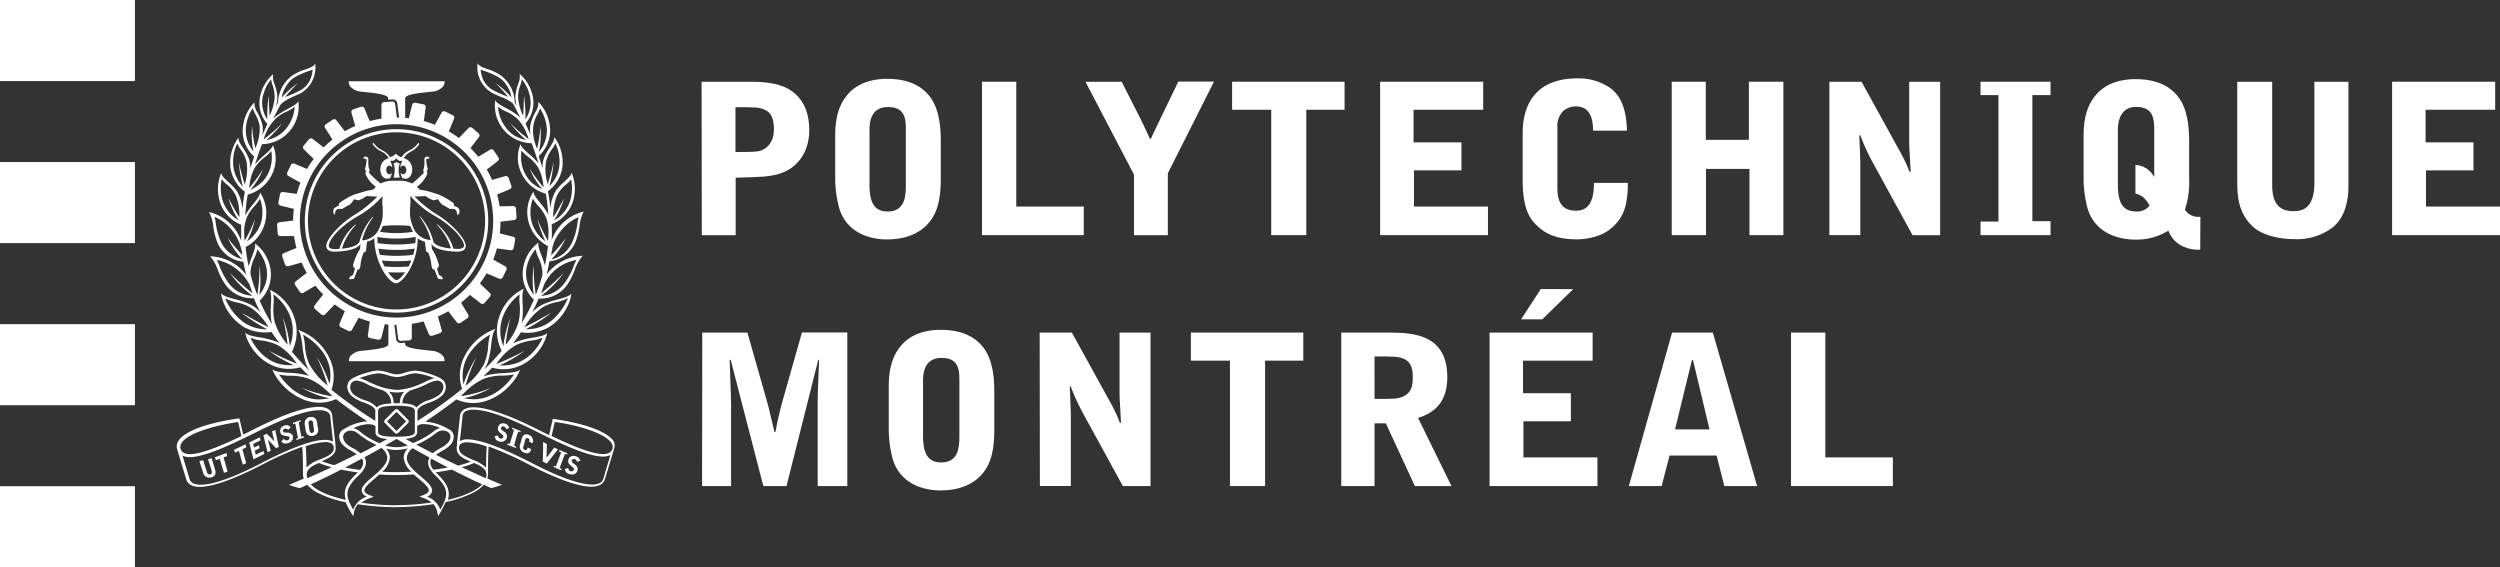 <svg id="Layer_1" data-name="Layer 1" xmlns="http://www.w3.org/2000/svg" viewBox="0 0 590.69 134.02"><rect x="0" y="0" width="590.69" height="134.02" fill="#333333" stroke="none"/><defs><style>.cls-1{fill:#fff;}</style></defs><title>polytechnique_promo_Blanc</title><rect class="cls-1" y="114.88" width="31.88" height="19.15"/><rect class="cls-1" y="76.59" width="31.88" height="19.15"/><rect class="cls-1" width="31.88" height="19.15"/><rect class="cls-1" y="38.29" width="31.88" height="19.15"/><path class="cls-1" d="M274,274.46c3.8,0,5.24,0,6.17-.39.65-.25,2.92-1.34,2.92-5,0-3.51-1.33-4.25-2.42-4.69-1.28-.5-1.88-.5-6.67-.5Zm-8-16.59H278c5.34,0,8.21,1.13,10.13,2.86,2.27,2,3.31,4.94,3.31,8.55,0,5.62-3.12,8.3-4.74,9.28-2.62,1.58-5.49,1.73-8.3,1.83l-4.35.15v13.58h-8Z" transform="translate(-100.23 -238.55)"/><path class="cls-1" d="M305.67,282c0,3.8.74,6.52,4.29,6.52,4.3,0,4.3-4,4.3-6.52V269.43c0-2.52,0-5.59-4.2-5.59-4.39,0-4.39,4.15-4.39,5.59Zm-8.1-11.36c0-3.71.64-7.26,3.16-10,2.27-2.52,5.68-3.46,9.09-3.46,3.7,0,7.11.89,9.53,3.51,2,2.17,3.16,5.39,3.16,11.22v8.78c0,5.09-.83,8.35-3.11,10.82-3,3.26-7.36,3.61-9.68,3.61-3.56,0-9.38-1.29-11.21-7.41a27.34,27.34,0,0,1-.94-7.31Z" transform="translate(-100.23 -238.55)"/><polygon class="cls-1" points="232.02 19.31 240.12 19.31 240.12 48.8 256.07 48.8 256.07 55.56 232.02 55.56 232.02 19.31"/><path class="cls-1" d="M368.16,294.12V279.79L356.7,257.87h8.55l4.58,9c.36.69,1.79,3.8,2.08,4.44h.25c.69-1.53.84-1.78,2.07-4.35l4.4-9.13h8.44L376.16,279.5v14.62Z" transform="translate(-100.23 -238.55)"/><polygon class="cls-1" points="317.69 19.31 317.69 25.93 308.65 25.93 308.65 55.56 300.36 55.56 300.36 25.93 291.12 25.93 291.12 19.31 317.69 19.31"/><polygon class="cls-1" points="326.09 19.31 350.44 19.31 350.44 25.93 333.99 25.93 333.99 33.64 345.3 33.64 345.3 40.25 334.09 40.25 334.09 48.8 351.57 48.8 351.57 55.56 326.09 55.56 326.09 19.31"/><path class="cls-1" d="M460,270.07c0-8.3,4.44-13,12.89-13a13.16,13.16,0,0,1,8,2.41c3.26,2.57,3.65,7,3.75,9.94h-8c-.06-1.78-.16-5.74-4.11-5.74a4.69,4.69,0,0,0-3,1.14,5.19,5.19,0,0,0-1.33,3.95v13.78c0,2,0,5.78,4.4,5.78,3.26,0,4.24-2.66,4.24-6.57h8a22.61,22.61,0,0,1-.34,4.44,10.07,10.07,0,0,1-3.81,6.48c-2.56,2.07-6.32,2.42-7.9,2.42-4.2,0-7.11-1-9.38-3.22-1.48-1.43-3.41-3.5-3.41-10.91Z" transform="translate(-100.23 -238.55)"/><polygon class="cls-1" points="394.99 19.31 403.04 19.31 403.04 33.04 413.22 33.04 413.22 19.31 421.37 19.31 421.37 55.56 413.36 55.56 413.36 39.91 403.09 39.91 403.09 55.56 394.99 55.56 394.99 19.31"/><path class="cls-1" d="M532.47,257.87h7.6l9.33,16.94c.4.74.89,1.72,1.24,2.47.14.3.64,1.63.79,1.87h.25l-.2-3.65c-.15-2.47-.15-2.77-.15-4.15V257.87h7.31v36.25h-6.52l-9.63-17.59a51.11,51.11,0,0,1-2.71-6h-.25c.05,1,.25,5.63.25,6.57v17h-7.31Z" transform="translate(-100.23 -238.55)"/><polygon class="cls-1" points="467.95 55.56 467.95 52.35 472.19 52.35 472.19 22.47 467.95 22.47 467.95 19.31 484.49 19.31 484.49 22.47 480.2 22.47 480.2 52.26 484.49 52.26 484.49 55.56 467.95 55.56"/><path class="cls-1" d="M604.78,277.53a5.14,5.14,0,0,1,3.8,1.92,7.22,7.22,0,0,1,.64.94v-11c0-2.66-.15-5.58-4.3-5.58s-4.29,4.3-4.29,5.58V282c0,3.9.79,6.52,4.34,6.52a3.6,3.6,0,0,0,3.16-1.43c-1.13-1.83-1.72-2.33-3.35-2.82Zm15.31,20a8,8,0,0,1-4-.74,6.44,6.44,0,0,1-3.52-3.75,14.2,14.2,0,0,1-7.89,2.12c-3.56,0-9.39-1.29-11.22-7.41a27.68,27.68,0,0,1-.93-7.31v-9.73c0-3.71.64-7.26,3.16-10,2.27-2.52,5.67-3.46,9.09-3.46,3.7,0,7.11.89,9.53,3.51,2,2.17,3.16,5.38,3.16,11.21v8.8a20.33,20.33,0,0,1-1,7.31,3.68,3.68,0,0,0,3.66,1.67Z" transform="translate(-100.23 -238.55)"/><path class="cls-1" d="M628.84,257.87h8.25v23.9c0,2.17,0,6.67,4.88,6.67,1.54,0,5.09,0,5.09-6.62V257.87h8.05v24c0,2.17,0,7.41-3.75,10.42a13.84,13.84,0,0,1-8.94,2.76c-3.8,0-7.7-.93-9.94-3-3.5-3.31-3.64-7.45-3.64-10.71Z" transform="translate(-100.23 -238.55)"/><polygon class="cls-1" points="565.2 19.31 589.55 19.31 589.55 25.93 573.11 25.93 573.11 33.64 584.42 33.64 584.42 40.25 573.2 40.25 573.2 48.8 590.69 48.8 590.69 55.56 565.2 55.56 565.2 19.31"/><path class="cls-1" d="M266.16,317.14h10.67l4.29,15.11c.45,1.63.65,2.18,1,3.81.2.74.94,3.9,1.09,4.54h.25a85.63,85.63,0,0,1,2-8.49l4.25-15h10.72V353.4h-7V333.88c0-2.56.2-6.86.34-10.32h-.2l-7.51,29.84h-5.47l-7.72-29.84h-.24c.05,1.68.34,9,.34,10.57V353.4h-6.86Z" transform="translate(-100.23 -238.55)"/><path class="cls-1" d="M318.32,341.29c0,3.81.74,6.52,4.3,6.52,4.29,0,4.29-4,4.29-6.52V328.7c0-2.52,0-5.58-4.19-5.58-4.4,0-4.4,4.14-4.4,5.58Zm-8.1-11.35c0-3.71.64-7.27,3.16-10,2.28-2.53,5.68-3.46,9.09-3.46,3.71,0,7.12.89,9.53,3.51,2,2.17,3.16,5.38,3.16,11.21V340c0,5.09-.84,8.35-3.11,10.81-3,3.27-7.36,3.61-9.68,3.61-3.56,0-9.38-1.29-11.21-7.41a27.29,27.29,0,0,1-.94-7.31Z" transform="translate(-100.23 -238.55)"/><path class="cls-1" d="M345.88,317.14h7.61l9.34,16.94c.39.74.88,1.73,1.23,2.47.15.3.64,1.63.79,1.88h.24l-.19-3.66c-.15-2.47-.15-2.77-.15-4.15V317.14h7.32V353.4h-6.53l-9.63-17.59a52.78,52.78,0,0,1-2.72-6H353c0,1,.24,5.64.24,6.57v17h-7.31Z" transform="translate(-100.23 -238.55)"/><polygon class="cls-1" points="307.94 78.58 307.94 85.21 298.91 85.21 298.91 114.84 290.61 114.84 290.61 85.21 281.37 85.21 281.37 78.58 307.94 78.58"/><path class="cls-1" d="M425,332.8c4.49,0,5.19,0,6.33-.4,2.52-.88,2.71-2.86,2.71-4.84,0-2.52-.79-3.75-2.37-4.34-1.23-.45-2.22-.45-6.67-.45Zm0,20.6h-7.86V317.14h11.71c5.88,0,13.34.79,13.34,10.52,0,4.6-1.83,8.1-6.91,9.63l7.9,16.11h-8.65l-6.86-14.82H425Z" transform="translate(-100.23 -238.55)"/><path class="cls-1" d="M471.94,306.87,464.63,314h-5l4.65-7.16Zm-19.76,10.27h24.35v6.62H460.08v7.7h11.31v6.62H460.18v8.54h17.49v6.78H452.18Z" transform="translate(-100.23 -238.55)"/><path class="cls-1" d="M500.24,323.61H500l-4,16.4h8.15Zm4.69-6.47L515.4,353.4h-7.75l-1.83-7.22H494.71l-1.88,7.22h-7.75l10.22-36.26Z" transform="translate(-100.23 -238.55)"/><polygon class="cls-1" points="423.18 78.58 431.28 78.58 431.28 108.07 447.24 108.07 447.24 114.84 423.18 114.84 423.18 78.58"/><path class="cls-1" d="M193.93,276.77h0a1,1,0,0,1-.75.37,3.88,3.88,0,0,1,.31,1.47,5.49,5.49,0,0,1-.3,1.91c.37,0,.75,0,.75,0l.77,0a5.48,5.48,0,0,1-.29-1.91,3.7,3.7,0,0,1,.31-1.47A1,1,0,0,1,193.93,276.77Z" transform="translate(-100.23 -238.55)"/><path class="cls-1" d="M190.38,274.35a4.57,4.57,0,0,1,1.71,1.54c-.2.08-.41.17-.63.28-2.05,1-1.64,4.55.18,4.6l.76-.1a4.71,4.71,0,0,0,.44-1.36.7.7,0,0,1-.6.42c-.42,0-.76-.47-.76-1.05s.34-1,.76-1a.76.76,0,0,1,.66.55,3.35,3.35,0,0,0-.37-1.44.2.2,0,0,1,0-.21.19.19,0,0,1,.2-.05.94.94,0,0,0,1-.46.14.14,0,0,1,.26,0s.41.67,1,.46a.19.19,0,0,1,.2.05.2.2,0,0,1,0,.21,3.21,3.21,0,0,0-.38,1.44.77.77,0,0,1,.67-.55c.41,0,.75.47.75,1.05s-.34,1-.75,1a.73.73,0,0,1-.61-.42,4.36,4.36,0,0,0,.45,1.36l.76.1c1.81,0,2.23-3.59.17-4.6-.22-.11-.43-.2-.63-.28a4.39,4.39,0,0,1,1.71-1.53,4.89,4.89,0,0,0,1.93-1.73.18.18,0,0,0-.06-.24.17.17,0,0,0-.25.06,4.67,4.67,0,0,1-1.85,1.56,4.62,4.62,0,0,0-2,1.7,3,3,0,0,1-1.32-.84,0,0,0,0,0-.05,0,2.94,2.94,0,0,1-1.33.83,4.7,4.7,0,0,0-1.95-1.7,4.54,4.54,0,0,1-1.84-1.55.18.18,0,0,0-.25-.07.17.17,0,0,0-.06.25A4.83,4.83,0,0,0,190.38,274.35Z" transform="translate(-100.23 -238.55)"/><path class="cls-1" d="M208.72,289a1.46,1.46,0,0,0-.12-1.22,2.56,2.56,0,0,0-1.12-.59.75.75,0,0,0-.2-.74,18.55,18.55,0,0,0-3.35-1.91c-.7-.25-2.79-.91-3.45-1l-1.09-.2c-.23-.24-.45-.45-.67-.64a7.35,7.35,0,0,0,2.48-3.08c0-.52-.24-.65-.24-.65s.44-.19.31-.53a10.5,10.5,0,0,1-.34-2.22,1.35,1.35,0,0,1,.84-.23.65.65,0,0,0-.63-.45,1,1,0,0,0-.52.26c-.15.13-.11.5-.11.74a7.3,7.3,0,0,1-.1,1.62c-.21.62-.21.91,0,1.15a23.94,23.94,0,0,1-2.81,2.6,6.2,6.2,0,0,0-2.93-.65v0h-1.57v0a6.35,6.35,0,0,0-2.94.64,24.63,24.63,0,0,1-2.8-2.59c.23-.24.23-.53,0-1.15a7.36,7.36,0,0,1-.1-1.63c0-.23.05-.6-.11-.73a.92.92,0,0,0-.52-.26.65.65,0,0,0-.63.45,1.35,1.35,0,0,1,.84.23,10.5,10.5,0,0,1-.34,2.22c-.13.34.31.53.31.53s-.26.13-.23.65a7.21,7.21,0,0,0,2.47,3.08c-.21.19-.43.4-.66.64l-1.09.2c-.66.14-2.76.8-3.45,1a18.85,18.85,0,0,0-3.35,1.92.72.72,0,0,0-.21.73,2.64,2.64,0,0,0-1.12.6,1.46,1.46,0,0,0-.11,1.22.39.39,0,0,0,.36.21s-.18-1.16.77-1.29a4.28,4.28,0,0,1,.86,0s1.37-.83,1.75-1,1.12-1.32,1.12-1.32a3.2,3.2,0,0,0,1.09.25,6.85,6.85,0,0,0,2-1.14l-.16.16,1.68.09h.87a26.7,26.7,0,0,1-5.17,4.19,22.16,22.16,0,0,0-5,4.14c-1.59,1.82-2.17,3.1-1.79,3.91.27.57,1,.84,2.09.8,3.25-.12,5.23-.75,5.92-1.87a5.29,5.29,0,0,0-.12,1.18,13.24,13.24,0,0,0-1.59,3.56.85.85,0,0,0,.39,1.12c-.32.67-.25,1.38-.68,1.62-1.05.57-.58.94-.58.94l1-.16.83-2.14a.51.51,0,0,0,.33-.07c.59-.41.14-1.89,1.19-4.07.42.11.47-.15.58-1.15,0-.38.1-.85.17-1.31a5.08,5.08,0,0,0,1.7-.82,15.86,15.86,0,0,0,2,7.59c1,1.8,2.32,3.05,3.13,3.05s2.09-1.25,3.13-3.05a15.77,15.77,0,0,0,2-7.57,5.15,5.15,0,0,0,1.68.8c.08.46.14.93.18,1.31.1,1,.15,1.26.57,1.16,1,2.17.61,3.65,1.2,4.06a.47.47,0,0,0,.32.07l.84,2.14,1,.16s.47-.37-.57-.94c-.44-.24-.37-.94-.68-1.62a.85.85,0,0,0,.38-1.12,13,13,0,0,0-1.58-3.55,5.93,5.93,0,0,0-.13-1.19c.69,1.12,2.67,1.75,5.92,1.87,1.12,0,1.82-.23,2.09-.8.39-.81-.2-2.09-1.79-3.91a22.62,22.62,0,0,0-5-4.14,26.73,26.73,0,0,1-5.18-4.19c.29,0,.63,0,.87,0l1.69-.09-.16-.16a6.82,6.82,0,0,0,2,1.14,3.29,3.29,0,0,0,1.1-.25s.73,1.15,1.11,1.32,1.75,1,1.75,1a4.38,4.38,0,0,1,.87,0c.94.13.77,1.29.77,1.29A.4.4,0,0,0,208.72,289Zm-14.83,2.81c1.05,0,2,0,2.93.1l.35.05.14.35c.15.34.31.67.49,1a24,24,0,0,1-7.79,0,9.33,9.33,0,0,0,.5-1c.05-.12.09-.23.14-.34l.35-.06C191.89,291.82,192.86,291.79,193.89,291.79Zm-4.42,4.2c-.05-.47-.07-1-.08-1.47a27.28,27.28,0,0,0,9.06,0,13.68,13.68,0,0,1-.08,1.46A31.22,31.22,0,0,1,189.47,296Zm8.72,1.3a13.89,13.89,0,0,1-.33,1.44,31,31,0,0,1-7.88,0,14.09,14.09,0,0,1-.33-1.45A30.16,30.16,0,0,0,198.19,297.29Zm-17.18,0a13.8,13.8,0,0,1,3.29-5.58.08.08,0,0,0,0-.1.08.08,0,0,0-.11,0,11.81,11.81,0,0,0-3.77,5.73l-.83.05c-.62,0-1.4-.05-1.62-.51a.82.82,0,0,1-.06-.32c0-.48.33-1.38,1.77-3a21.7,21.7,0,0,1,5-3.9,22,22,0,0,0,5.94-4.81c0,.4-.06.86-.06,1.1,0,.47,0,.93.06,1.38s.05.92.05,1.39a8,8,0,0,1-.68,3.38,4.63,4.63,0,0,1-4.21,3.22,15.5,15.5,0,0,1,2.61-5.46.08.08,0,0,0,0-.1.07.07,0,0,0-.1,0,13.89,13.89,0,0,0-3.08,5.74l0,0C184.91,296.47,183.46,297.08,181,297.31Zm12.91,7.43c-.22,0-1-.46-2-1.86,1.23.06,2.81.06,4,0C195,304.28,194.15,304.74,193.92,304.74Zm2.85-3.22a37.27,37.27,0,0,1-5.69,0,15,15,0,0,1-.65-1.43,34.65,34.65,0,0,0,7,0A14,14,0,0,1,196.77,301.52Zm6.33-11.87a21.54,21.54,0,0,1,5,3.89c1.45,1.66,1.77,2.56,1.77,3a.63.63,0,0,1-.06.31c-.22.46-1,.53-1.61.51l-.84-.05a11.85,11.85,0,0,0-3.77-5.73.07.07,0,1,0-.1.1,13.63,13.63,0,0,1,3.29,5.59c-2.45-.24-3.9-.85-4.21-1.79a.16.16,0,0,0,0-.06,13.79,13.79,0,0,0-3.08-5.73.07.07,0,1,0-.1.1,15.49,15.49,0,0,1,2.6,5.46,4.64,4.64,0,0,1-4.21-3.22,8,8,0,0,1-.68-3.38c0-.47,0-.94.06-1.39s.05-.91.05-1.38c0-.24,0-.7-.06-1.1A22.14,22.14,0,0,0,203.1,289.65Z" transform="translate(-100.23 -238.55)"/><path class="cls-1" d="M193.92,269.07a21.67,21.67,0,1,0,21.67,21.67A21.69,21.69,0,0,0,193.92,269.07Zm0,42.6a20.93,20.93,0,1,1,20.93-20.93A21,21,0,0,1,193.92,311.67Z" transform="translate(-100.23 -238.55)"/><path class="cls-1" d="M193.54,340.86a.54.54,0,0,0,.38.15.51.51,0,0,0,.37-.15l2.37-2.37a.53.53,0,0,0,0-.75l-2.37-2.37a.56.56,0,0,0-.37-.15.56.56,0,0,0-.38.15l-2.37,2.37a.53.53,0,0,0,0,.75Zm.38-5,2.26,2.26-2.26,2.26-2.26-2.26Z" transform="translate(-100.23 -238.55)"/><path class="cls-1" d="M178.77,271.53a26,26,0,0,0-2.07,1.85c-1.61-1.26-2.59-2-2.6-2a.54.54,0,0,0-.38-.15.69.69,0,0,0-.49.23L172,272.94a.61.61,0,0,0,0,.87s.88.87,2.35,2.29a23.72,23.72,0,0,0-1.57,2.37l-3-1.26a.54.54,0,0,0-.25-.06.65.65,0,0,0-.57.37l-.86,1.77a.62.62,0,0,0,.26.83s1.07.61,2.86,1.59a23.51,23.51,0,0,0-.88,2.65l-3.24-.44H167a.63.63,0,0,0-.61.53l-.37,1.93a.63.63,0,0,0,.47.74l3.17.79a24.91,24.91,0,0,0-.17,2.75l-3.24.4a.61.61,0,0,0-.55.68l.14,2a.61.61,0,0,0,.6.59h0l3.26,0a24.14,24.14,0,0,0,.58,2.81l-3,1.23a.63.63,0,0,0-.36.8l.65,1.86a.62.62,0,0,0,.59.43.57.57,0,0,0,.18,0l3.14-.89a24.61,24.61,0,0,0,1.24,2.46c-1.63,1.22-2.59,2-2.6,2a.59.59,0,0,0-.25.38.67.67,0,0,0,.11.49l1.1,1.63a.64.64,0,0,0,.53.29.6.6,0,0,0,.32-.1l2.81-1.68a24.26,24.26,0,0,0,1.84,2.07c-1.26,1.61-2,2.58-2,2.59a.61.61,0,0,0,.09.87l1.48,1.29a.65.65,0,0,0,.43.17.61.61,0,0,0,.45-.2l2.28-2.35a24.18,24.18,0,0,0,2.39,1.59c-.79,1.87-1.25,3-1.25,3a.59.59,0,0,0,0,.45.68.68,0,0,0,.34.37l1.77.86a.67.67,0,0,0,.28.06.61.61,0,0,0,.55-.33s.6-1.07,1.58-2.85a27,27,0,0,0,2.63.88c-.28,2-.43,3.21-.44,3.22a.63.63,0,0,0,.1.44.61.61,0,0,0,.42.27l1.93.37.12,0a.63.63,0,0,0,.62-.48s.3-1.2.79-3.17c.28,0,.57.07.86.09v4.61c0,.93-3.16,1.23-5.4,1.48l-.83.1a3.82,3.82,0,0,0-2.71,1.21,1.72,1.72,0,0,0-.36,1.25h22.55a1.72,1.72,0,0,0-.36-1.25,3.8,3.8,0,0,0-2.71-1.21l-.83-.1c-2.23-.25-5.4-.55-5.4-1.48v-.33l-.94.07h-.08a1.09,1.09,0,0,1-1.11-1c0-.12-.18-1.34-.42-3.29h.49c.25,2,.41,3.22.41,3.23a.62.62,0,0,0,.63.56h0l2-.14a.65.65,0,0,0,.46-.22.6.6,0,0,0,.14-.42s0-1.23,0-3.26a26,26,0,0,0,2.79-.57c.75,1.88,1.22,3,1.22,3a.62.62,0,0,0,.59.4.6.6,0,0,0,.22,0l1.85-.64a.65.65,0,0,0,.38-.33.59.59,0,0,0,0-.45s-.33-1.19-.9-3.13a25,25,0,0,0,2.48-1.25c1.22,1.63,2,2.59,2,2.6a.61.61,0,0,0,.5.26.7.7,0,0,0,.37-.11l1.63-1.11a.62.62,0,0,0,.27-.41.53.53,0,0,0-.08-.44l-1.68-2.81a24.2,24.2,0,0,0,2.08-1.84l2.59,2a.57.57,0,0,0,.38.14.62.62,0,0,0,.49-.23l1.29-1.48a.63.63,0,0,0,.16-.48.58.58,0,0,0-.19-.4l-2.35-2.27a25.07,25.07,0,0,0,1.57-2.38c1.88.8,3,1.26,3,1.26a.54.54,0,0,0,.25.06.66.66,0,0,0,.58-.37l.85-1.76a.62.62,0,0,0-.26-.84s-1.07-.61-2.85-1.59a25.71,25.71,0,0,0,.88-2.65l3.23.44h.11a.63.63,0,0,0,.6-.52l.37-1.93a.67.67,0,0,0-.1-.5.58.58,0,0,0-.37-.24l-3.16-.8a24.92,24.92,0,0,0,.16-2.75l3.24-.41a.61.61,0,0,0,.55-.68l-.13-2a.63.63,0,0,0-.61-.6h0l-3.26.05a23.72,23.72,0,0,0-.58-2.81c1.89-.76,3-1.23,3-1.24a.63.63,0,0,0,.36-.8l-.65-1.85a.62.62,0,0,0-.58-.44.58.58,0,0,0-.19,0s-1.19.33-3.14.9a23.58,23.58,0,0,0-1.24-2.46c1.63-1.23,2.59-2,2.6-2a.59.59,0,0,0,.25-.38.67.67,0,0,0-.11-.49l-1.1-1.62a.62.62,0,0,0-.53-.29.57.57,0,0,0-.32.09s-1.07.63-2.81,1.69a24.26,24.26,0,0,0-1.84-2.07c1.26-1.61,2-2.59,2-2.6a.57.57,0,0,0,.14-.42.68.68,0,0,0-.23-.45l-1.48-1.29a.72.72,0,0,0-.44-.16.57.57,0,0,0-.44.2s-.87.88-2.28,2.35a26.67,26.67,0,0,0-2.39-1.58c.79-1.88,1.25-3,1.25-3a.59.59,0,0,0,0-.45.65.65,0,0,0-.34-.37l-1.77-.86a.73.73,0,0,0-.29-.07.59.59,0,0,0-.54.34s-.61,1.07-1.59,2.86a26,26,0,0,0-2.62-.88c.28-2,.43-3.22.43-3.23a.59.59,0,0,0-.1-.46.71.71,0,0,0-.41-.26l-1.93-.37h-.13a.61.61,0,0,0-.61.48s-.31,1.19-.79,3.18q-.44-.06-.87-.09v-4.61c0-.93,3.17-1.24,5.4-1.48l.83-.1a3.8,3.8,0,0,0,2.71-1.21,1.72,1.72,0,0,0,.36-1.25H182.64A1.72,1.72,0,0,0,183,259a3.82,3.82,0,0,0,2.71,1.21l.83.1c2.24.24,5.4.55,5.4,1.48v.31l.95-.06H193a1.1,1.1,0,0,1,1.12,1c0,.14.18,1.35.42,3.3H194c-.25-2-.41-3.23-.41-3.24a.62.62,0,0,0-.64-.56h0l-2,.14a.65.65,0,0,0-.45.22.6.6,0,0,0-.14.42s0,1.23,0,3.27a25.52,25.52,0,0,0-2.79.57c-.76-1.89-1.23-3-1.24-3a.6.6,0,0,0-.58-.4.57.57,0,0,0-.22,0l-1.85.64a.62.62,0,0,0-.41.78s.33,1.19.9,3.14a23.74,23.74,0,0,0-2.47,1.24c-1.23-1.62-2-2.59-2-2.6a.57.57,0,0,0-.49-.26.63.63,0,0,0-.37.12l-1.63,1.1a.64.64,0,0,0-.27.41.56.56,0,0,0,.08.44S177.72,269.79,178.77,271.53Zm15.15,42.05a22.84,22.84,0,1,1,22.84-22.84A22.86,22.86,0,0,1,193.92,313.58Z" transform="translate(-100.23 -238.55)"/><path class="cls-1" d="M171.87,341.63l-.42.12h0c-.25-1.27-.46-2.39-.65-3.44h0l.46-.14a2.43,2.43,0,0,1,0-.35c-.63.21-1.2.41-1.8.63h0c0,.11,0,.22.05.33l.48-.16h0c.19,1,.38,2,.66,3.43h0l-.43.16h0l.07.32c.65-.24,1.22-.43,1.75-.59a2,2,0,0,1-.06-.34Z" transform="translate(-100.23 -238.55)"/><path class="cls-1" d="M175.19,338.84l0-.23a1.92,1.92,0,0,0-.56-1.28,1.25,1.25,0,0,0-.79-.26,1.78,1.78,0,0,0-.39,0,1.53,1.53,0,0,0-1,.64,1.75,1.75,0,0,0-.2,1.27l.09.52.09.62a3.27,3.27,0,0,0,.25.81,1.15,1.15,0,0,0,1.09.61,1.34,1.34,0,0,0,.35,0,1.53,1.53,0,0,0,1.07-.59,1.69,1.69,0,0,0,.17-1.3C175.27,339.35,175.23,339.06,175.19,338.84Zm-1.2,2h-.13c-.36,0-.46-.33-.52-.69l-.09-.57,0-.09c0-.28-.08-.57-.12-.82h0c0-.17-.09-.68.44-.78h.16c.37,0,.42.33.46.6v0c.07.47.15,1,.22,1.46C174.45,340.26,174.51,340.72,174,340.82Z" transform="translate(-100.23 -238.55)"/><path class="cls-1" d="M164.5,340.46c.11.51.52,2.21.56,2.36h0l-1.23-1.23-.56-.55-.27.12-.53.25c.34,1.44.65,2.7,1,4l.72-.35c0-.18-.63-2.54-.64-2.59h0a11.88,11.88,0,0,1,.91.91l1,1.06c.19-.08.43-.2.66-.29-.31-1.37-.59-2.69-.86-4Z" transform="translate(-100.23 -238.55)"/><path class="cls-1" d="M169,341.05a1.24,1.24,0,0,0-.75-.28l-.54,0c-.28,0-.57-.07-.61-.37a.48.48,0,0,1,.26-.49l.19-.08a.64.64,0,0,1,.2,0,.67.67,0,0,1,.56.29l.59-.6A1.29,1.29,0,0,0,168,339a1.67,1.67,0,0,0-.47.07,1.84,1.84,0,0,0-.43.17l0,0h0a1.29,1.29,0,0,0-.67,1.31c.11.79.68.91,1.31,1s.84.09.88.41a.55.55,0,0,1-.3.56l0,0a.77.77,0,0,1-.17.07l-.23,0a.67.67,0,0,1-.61-.37l-.62.63a1.18,1.18,0,0,0,1,.49,2.39,2.39,0,0,0,.64-.1,2.66,2.66,0,0,0,.4-.17l0,0a1.3,1.3,0,0,0,.3-.23,1.32,1.32,0,0,0,.42-1.22A1,1,0,0,0,169,341.05Z" transform="translate(-100.23 -238.55)"/><path class="cls-1" d="M150.25,346.83l-.86.21.72,2.34.11.35a.87.87,0,0,1,0,.69.52.52,0,0,1-.34.23h0l-.16,0c-.43,0-.58-.47-.64-.68-.26-.8-.57-1.75-.84-2.67-.28.06-.58.12-.9.16.3,1,.61,1.91.84,2.64a1.83,1.83,0,0,0,.8,1.14,1.39,1.39,0,0,0,.68.16,3.07,3.07,0,0,0,.51-.06,1.38,1.38,0,0,0,.86-.57,1.6,1.6,0,0,0,0-1.29C150.82,348.7,150.52,347.76,150.25,346.83Z" transform="translate(-100.23 -238.55)"/><path class="cls-1" d="M153,346.64h0l.9-.36-.18-.71c-1,.4-1.86.73-2.69,1,0,.07.15.54.19.71l.45-.15.49-.17h0c.3,1.08.62,2.19,1,3.31L154,350c-.34-1.19-.65-2.28-.93-3.32Z" transform="translate(-100.23 -238.55)"/><path class="cls-1" d="M158.42,344.23h0c0-.16-.15-.57-.17-.69-1.14.55-2,.93-2.7,1.26,0,.16.16.63.19.71l.13-.06.81-.36h0c.26.94.54,1.95.92,3.26l.79-.37c-.29-1.05-.6-2.17-.89-3.29h0Z" transform="translate(-100.23 -238.55)"/><path class="cls-1" d="M162.46,345.1l-1.79.88h0l-.1-.39c-.05-.19-.1-.38-.14-.58h0c.15-.07.91-.45,1.14-.55,0-.07-.12-.53-.16-.71l-1.18.56h0l0-.13-.09-.39-.09-.36.12-.06c.53-.26,1.07-.53,1.61-.78l-.07-.29c0-.14-.07-.28-.09-.42l-1.29.63,0,0-1.21.58c.4,1.59.73,2.85,1,4l.73-.37c.53-.27,1.19-.61,1.82-.91l0-.19C162.53,345.44,162.49,345.27,162.46,345.1Z" transform="translate(-100.23 -238.55)"/><path class="cls-1" d="M223.27,340.42c-.6-.27-1.85-.78-2-.83l-.11.31.52.21h0l-1,3.34h0l-.48-.17-.1.34c.6.22,1.24.47,2,.78l.1-.32-.52-.23h0c.38-1.42.67-2.43,1-3.35h0l.51.2Z" transform="translate(-100.23 -238.55)"/><path class="cls-1" d="M231.18,344.3l-1.83,2.44v0s.06-2.47.1-3.28c-.06,0-.65-.34-.89-.49,0,.25,0,3.39-.09,4.63l.95.49,2.64-3.37C231.85,344.63,231.25,344.33,231.18,344.3Z" transform="translate(-100.23 -238.55)"/><path class="cls-1" d="M233.29,346.9l.43-1.12h0l.46.19.14-.32-1.86-.76-.15.33.51.21h0l-1.25,3.35h0l-.45-.18s-.08.21-.12.28c.55.26,1.16.52,1.81.79l.13-.31-.49-.22h0C232.73,348.43,233,347.67,233.29,346.9Z" transform="translate(-100.23 -238.55)"/><path class="cls-1" d="M225.25,341.32a2,2,0,0,0-.66-.16h0c-.52,0-.89.35-1.07,1l-.34,1.21a1.66,1.66,0,0,0,0,1.35,1.76,1.76,0,0,0,.91.79,2.07,2.07,0,0,0,.59.13h0a1.27,1.27,0,0,0,.29,0,1,1,0,0,0,.61-.55h0c.06-.14.08-.18.17-.42l-.83-.38c-.11.41-.27.59-.5.59a.79.79,0,0,1-.2,0,.64.64,0,0,1-.31-.88l.43-1.55a.58.58,0,0,1,.28-.38.43.43,0,0,1,.17,0h0l.2,0c.22.1.44.32.27.84l.82.37A1.57,1.57,0,0,0,226,342,1.8,1.8,0,0,0,225.25,341.32Z" transform="translate(-100.23 -238.55)"/><path class="cls-1" d="M235.81,347h0l.19,0a.79.79,0,0,1,.54.65l.79-.22a1.46,1.46,0,0,0-1.08-1.09,1.54,1.54,0,0,0-.46-.08h-.05a1.19,1.19,0,0,0-1.18.82c-.27.79.17,1.21.68,1.61s.68.55.57.86a.51.51,0,0,1-.53.35l-.2,0a.77.77,0,0,1-.57-.77l-.82.24a1.38,1.38,0,0,0,1.19,1.22,1.76,1.76,0,0,0,.41.07h.1a1.66,1.66,0,0,0,.33,0,1.31,1.31,0,0,0,.93-.89,1.25,1.25,0,0,0,0-.76,1.48,1.48,0,0,0-.52-.67l-.45-.33c-.24-.19-.45-.38-.35-.67A.44.44,0,0,1,235.81,347Z" transform="translate(-100.23 -238.55)"/><path class="cls-1" d="M219.39,340.59l-.43-.33c-.21-.17-.43-.37-.33-.66h0a.43.43,0,0,1,.43-.31.58.58,0,0,1,.19,0,.72.72,0,0,1,.52.64l.76-.22a1.39,1.39,0,0,0-1-1.08,1.75,1.75,0,0,0-.44-.07h0a1.16,1.16,0,0,0-1.15.82c-.27.78.15,1.2.65,1.6s.65.54.54.85a.49.49,0,0,1-.5.35h0a.84.84,0,0,1-.18,0,.75.75,0,0,1-.54-.76l-.8.23a1.37,1.37,0,0,0,1.15,1.22,2.4,2.4,0,0,0,.4.06h.05a1.13,1.13,0,0,0,.35-.05,1.25,1.25,0,0,0,.9-.88,1.19,1.19,0,0,0,0-.75A1.3,1.3,0,0,0,219.39,340.59Z" transform="translate(-100.23 -238.55)"/><path class="cls-1" d="M245.24,342.83c-1.44-2.25-6.73-4.23-14.16-5.28l-.24,0-.87,3.76-.09,0c-.83-.41-1.74-.85-2.76-1.37-6.7-3.37-11.89-5.15-15-5.15a4.37,4.37,0,0,0-2.12.44,2,2,0,0,0-1.09,1.65c-.16,1.65-.5,4.55-.7,6.28l0,.5c0,.19,0,.34-.06.45s0,.24,0,.36h0c-.06,1.68,1.67,2.48,3.32,3.16a26.58,26.58,0,0,1-3,.93q-2.64-1.25-5.21-2.53a15.55,15.55,0,0,1,1.51-1,6.79,6.79,0,0,0,2.11-1.62c.78-1.2.74-2.36-.11-3.12a2.39,2.39,0,0,0-.57-.36h0a13,13,0,0,0-5.49-1.76c2.58-1.7,5-3.44,7.36-5.25a9.59,9.59,0,0,0,3.94.86c5,0,9.63-4.09,11.13-7.9-.72.63-2.21.72-3.93.83h0a20.57,20.57,0,0,0-4,.52,7.46,7.46,0,0,0-.8.26q1.08-1,2.1-2.07a10.63,10.63,0,0,0,2.7.37c5.68,0,9.62-4.95,10.31-8.57-.54.62-1.88.86-3.44,1.13a19.85,19.85,0,0,0-3.65.9,6.79,6.79,0,0,0-1,.47c.66-.88,1.3-1.76,1.89-2.66a10.08,10.08,0,0,0,1.54.12h0a9.85,9.85,0,0,0,4.41-1h0l0,0,0,0,.09,0,.19-.1h0a11.94,11.94,0,0,0,5-5.68,9.88,9.88,0,0,0,.69-2.5c-.5.67-1.8,1-3.31,1.43a19.67,19.67,0,0,0-3.56,1.21,8.42,8.42,0,0,0-2.39,1.83q.83-1.6,1.5-3.27c.21,0,.43,0,.65,0a7.72,7.72,0,0,0,6.3-3.54,16.72,16.72,0,0,0,1.57-3.14A9.87,9.87,0,0,1,237.9,299a11,11,0,0,0-8.53,4.42c.26-1,.48-2.06.67-3.12a7.43,7.43,0,0,0,6.29-4.94,16.39,16.39,0,0,0,.82-3.36h0a9.47,9.47,0,0,1,1-3.45,10.6,10.6,0,0,0-5.26,3,10.85,10.85,0,0,0-2.32,3.76c.07-1.24.08-2.49,0-3.77a8.62,8.62,0,0,0,4.78-4.7,10.05,10.05,0,0,0-.06-7.53c-.06.64-.79,1.31-1.64,2.09h0a13.64,13.64,0,0,0-2.07,2.2,8.78,8.78,0,0,0-1.26,4.33c-.15-1.37-.36-2.77-.63-4.19a8.52,8.52,0,0,0,3.41-5.67,9.92,9.92,0,0,0-1.92-7.14c.1.62-.43,1.44-1,2.39a13.49,13.49,0,0,0-1.43,2.6,6.56,6.56,0,0,0-.34,2.36c-.28-.94-.58-1.89-.91-2.85a8.16,8.16,0,0,0,2.72-5.86,10,10,0,0,0-2.78-6.94,4.13,4.13,0,0,1-.75,2.47,12.59,12.59,0,0,0-1.09,2.7,6.61,6.61,0,0,0,0,2.66c-.38-.9-.79-1.81-1.21-2.73a7.37,7.37,0,0,0,1.86-5.48A9.51,9.51,0,0,0,223,256a4.15,4.15,0,0,1-.36,2.42v0a13.12,13.12,0,0,0-.61,2.47,7.1,7.1,0,0,0,.33,2.81l-.51-1a8.2,8.2,0,0,0-3.48-6.46,12.26,12.26,0,0,0-3-1.37c-1.06-.38-1.91-.68-2.3-1.35a7,7,0,0,0,3.48,7c.83.42,1.6.76,2.22,1a10,10,0,0,1,2.65,1.46c.62,1.15,1.21,2.29,1.76,3.41l-.31-.31-.26-.23a19.4,19.4,0,0,0-2.81-1.75h0c-1.22-.67-2.29-1.25-2.55-1.88a8.88,8.88,0,0,0,8.58,10.17q.93,2.41,1.64,4.76a17.82,17.82,0,0,0-2.23-2.2h0c-1-.91-1.93-1.7-2-2.36a8.29,8.29,0,0,0,.07,6.63,9,9,0,0,0,5.89,5.09,49.94,49.94,0,0,1,.59,5l0-.1a18,18,0,0,0-1.92-2.72c-.86-1.07-1.61-2-1.59-2.68a8.78,8.78,0,0,0-1.22,6.94,9,9,0,0,0,4.64,5.94,42.44,42.44,0,0,1-.72,4.58,24.43,24.43,0,0,0-.81-2.37h0c-.5-1.29-.93-2.42-.66-3.07a9.29,9.29,0,0,0-3.76,6.75,8.49,8.49,0,0,0,2.63,6.78,46.13,46.13,0,0,1-2.94,5.61,5.93,5.93,0,0,0,.2-.91,20.72,20.72,0,0,0,.07-3.77c-.07-1.56-.13-2.9.34-3.53a11,11,0,0,0-5.75,6.31,10.37,10.37,0,0,0,.47,8.37c-1.29,1.53-2.68,3-4.15,4.46a8.52,8.52,0,0,0,.89-1.82,21,21,0,0,0,.76-4h0c.22-1.7.41-3.17,1.08-3.85a13.2,13.2,0,0,0-5.09,3.28l0,0,0,0a1.54,1.54,0,0,0-.17.19s0,0,0,0l0,0-.2.22h0v0a13.13,13.13,0,0,0-2,3,9.78,9.78,0,0,0-.48,7.51A109,109,0,0,1,198.86,338V335.6h0c.32-1,1.54-1.43,2.82-1.93a9.29,9.29,0,0,0,2.52-1.26,3.26,3.26,0,0,0,1.37-2.18,2.44,2.44,0,0,0-.49-1.7l-.28-.25h0c-1-.89-5-2.15-6.45-2.15h-.15a10.43,10.43,0,0,0-2.39.5A6.68,6.68,0,0,1,194,327a7.37,7.37,0,0,1-1.92-.39,10.41,10.41,0,0,0-2.4-.5h-.14c-1.47,0-5.46,1.26-6.46,2.15h0a3.48,3.48,0,0,0-.3.26,2.45,2.45,0,0,0-.48,1.69,3.27,3.27,0,0,0,1.38,2.18,9.38,9.38,0,0,0,2.53,1.27c1.21.47,2.36.91,2.69,1.79h0s0,.1,0,.16V338a111.8,111.8,0,0,1-10.35-7.34,9.78,9.78,0,0,0-.48-7.51,12.82,12.82,0,0,0-2-3v0h0l-.2-.22v0l0,0-.18-.19,0,0,0,0a13.13,13.13,0,0,0-5.09-3.28c.68.68.87,2.15,1.09,3.85h0a21,21,0,0,0,.76,4,8.11,8.11,0,0,0,.9,1.82q-2.22-2.16-4.15-4.46a10.45,10.45,0,0,0,.47-8.37,11.08,11.08,0,0,0-5.76-6.31c.47.63.41,2,.35,3.53a19.84,19.84,0,0,0,.06,3.77,5.93,5.93,0,0,0,.2.91,47.58,47.58,0,0,1-2.94-5.61,8.49,8.49,0,0,0,2.63-6.78,9.29,9.29,0,0,0-3.76-6.75c.27.65-.16,1.78-.66,3.07h0c-.28.75-.59,1.56-.81,2.37a42.44,42.44,0,0,1-.72-4.58,9,9,0,0,0,4.64-5.94,8.78,8.78,0,0,0-1.22-6.94c0,.67-.72,1.61-1.59,2.68a18,18,0,0,0-1.92,2.72.42.42,0,0,0,0,.1,47.13,47.13,0,0,1,.58-5,9,9,0,0,0,5.89-5.09,8.34,8.34,0,0,0,.08-6.63c-.1.66-1,1.45-2,2.36h0a18.52,18.52,0,0,0-2.23,2.2q.71-2.34,1.64-4.76a8.87,8.87,0,0,0,8.58-10.17c-.26.63-1.32,1.21-2.55,1.88h0a18.77,18.77,0,0,0-2.8,1.75l-.26.23-.32.31c.55-1.12,1.14-2.26,1.77-3.41A9.76,9.76,0,0,1,169,261.6c.62-.27,1.39-.61,2.23-1a7,7,0,0,0,3.47-7c-.38.67-1.23,1-2.3,1.35a12.26,12.26,0,0,0-3,1.37,8.22,8.22,0,0,0-3.48,6.46l-.51,1a7.1,7.1,0,0,0,.33-2.81,13.12,13.12,0,0,0-.61-2.47v0a4.15,4.15,0,0,1-.36-2.42,9.51,9.51,0,0,0-3.23,6.28,7.38,7.38,0,0,0,1.87,5.48c-.43.92-.84,1.83-1.22,2.73a6.61,6.61,0,0,0,0-2.66,12.11,12.11,0,0,0-1.1-2.7,4.2,4.2,0,0,1-.75-2.47,10,10,0,0,0-2.78,6.94,8.16,8.16,0,0,0,2.72,5.86c-.33,1-.63,1.91-.91,2.85a6.34,6.34,0,0,0-.34-2.36,13,13,0,0,0-1.43-2.6c-.62-.95-1.15-1.77-1-2.39a10,10,0,0,0-1.92,7.14,8.52,8.52,0,0,0,3.41,5.67c-.27,1.42-.48,2.82-.63,4.19a8.78,8.78,0,0,0-1.26-4.33,13.64,13.64,0,0,0-2.07-2.2h0c-.84-.78-1.58-1.45-1.64-2.09a10.05,10.05,0,0,0-.06,7.53,8.62,8.62,0,0,0,4.78,4.7c0,1.28,0,2.53,0,3.77a10.85,10.85,0,0,0-2.32-3.76,10.6,10.6,0,0,0-5.26-3,9.47,9.47,0,0,1,1,3.45h0a16.39,16.39,0,0,0,.82,3.36,7.43,7.43,0,0,0,6.29,4.94c.19,1.06.41,2.1.67,3.12a11,11,0,0,0-8.53-4.42,9.87,9.87,0,0,1,1.82,3.23,16.21,16.21,0,0,0,1.58,3.14,7.69,7.69,0,0,0,6.29,3.54c.22,0,.44,0,.65,0q.67,1.67,1.5,3.27a8.42,8.42,0,0,0-2.39-1.83,19.67,19.67,0,0,0-3.56-1.21c-1.5-.41-2.81-.76-3.31-1.43a9.88,9.88,0,0,0,.69,2.5,11.94,11.94,0,0,0,5,5.68h0l.19.1.09,0,0,0,0,0h0a9.89,9.89,0,0,0,4.41,1h0a10.08,10.08,0,0,0,1.54-.12c.6.9,1.23,1.78,1.89,2.66a7.22,7.22,0,0,0-1-.47,20,20,0,0,0-3.66-.9c-1.55-.27-2.9-.51-3.44-1.13.69,3.62,4.63,8.57,10.31,8.57a10.57,10.57,0,0,0,2.7-.37q1,1,2.1,2.07a7.3,7.3,0,0,0-.79-.26,20.78,20.78,0,0,0-4-.52h0c-1.72-.11-3.21-.2-3.93-.83,1.5,3.81,6.16,7.9,11.13,7.9a9.59,9.59,0,0,0,3.94-.86c2.33,1.81,4.78,3.55,7.36,5.25a12.42,12.42,0,0,0-5.37,1.76h0a2.39,2.39,0,0,0-.57.36c-.85.76-.9,1.92-.11,3.12a6.44,6.44,0,0,0,2.12,1.62c.49.29,1,.6,1.45.93-1.73.87-3.5,1.73-5.29,2.57a26.58,26.58,0,0,1-3-.93c1.79-.74,3.69-1.61,3.27-3.61,0-.1,0-.23,0-.38-.21-1.76-.58-5-.76-6.76a2,2,0,0,0-1.08-1.65,4.44,4.44,0,0,0-2.13-.44c-3.12,0-8.31,1.78-15,5.15-1,.5-1.89.94-2.77,1.37l-.08,0-.86-3.77-.31,0c-7.4,1.06-12.67,3-14.11,5.28a2.27,2.27,0,0,0-.31,1.94l0,.06h0l2.15,7.09a2.27,2.27,0,0,0,1.35,1.46,4.88,4.88,0,0,0,1.88.32c3,0,8-1.78,14.52-5.13a80.62,80.62,0,0,1,9.67-4.35c.15,2,.17,4.32.17,6.31v0h0c0,.05,0,.1,0,.15a3.52,3.52,0,0,0,.17,1.07c-1.17.51-2.35,1-3.54,1.52.85.15,1.73.61,2.67.73l1.71-.78a7.93,7.93,0,0,0,2,1.63,24.18,24.18,0,0,0,7.07,2.48,19.84,19.84,0,0,0,1.35,2.59l.43.72.17-.83a4.22,4.22,0,0,1,.93-2,61.6,61.6,0,0,0,8.86.69h0a61.47,61.47,0,0,0,9-.71,4.26,4.26,0,0,1,.94,2l.16.78v.05l.43-.72a19,19,0,0,0,1.36-2.62,24.21,24.21,0,0,0,7-2.47,8,8,0,0,0,2-1.61l1.72.78c.93-.12,1.81-.58,2.66-.73-1.19-.5-2.37-1-3.54-1.52a3.52,3.52,0,0,0,.17-1.07,2.64,2.64,0,0,0,0-.28c0-2.21,0-4.34.15-6.21a80.24,80.24,0,0,1,9.72,4.36c6.48,3.35,11.5,5.13,14.51,5.13a4.88,4.88,0,0,0,1.88-.32,2.26,2.26,0,0,0,1.36-1.46l2.14-7.07v0h0l0-.06A2.27,2.27,0,0,0,245.24,342.83ZM231.05,288a10.73,10.73,0,0,1,.86-3.39,8.14,8.14,0,0,1,2.15-2.54h0a6,6,0,0,0,1.1-1.15l0-.06,0,.07a10.17,10.17,0,0,1-.07,4.54,8.33,8.33,0,0,1-1.31,2.81,8.53,8.53,0,0,1-2.65,2.36,21.18,21.18,0,0,0,2.37-5.14c-.55.91-1.78,3.35-2.59,4.39A14.42,14.42,0,0,1,231.05,288Zm-4.85-19.37a7.72,7.72,0,0,1,1-3.05h0a5.82,5.82,0,0,0,.59-1.42v-.06l0,.05a9.86,9.86,0,0,1,1.58,4.15,7.77,7.77,0,0,1-1.81,6.14,19.34,19.34,0,0,0,.35-6,29.89,29.89,0,0,1-.79,5.26,15.72,15.72,0,0,1-.57-1.66A10.12,10.12,0,0,1,226.2,268.61Zm-6.82-.45a9.32,9.32,0,0,1-1.48-4.35v-.06l0,0a8.87,8.87,0,0,0,1.87,1.11h0a9.73,9.73,0,0,1,2.84,1.87,10.85,10.85,0,0,1,1.78,2.69,12.65,12.65,0,0,1,.75,2,40.44,40.44,0,0,1-4.37-3.82,25.85,25.85,0,0,0,3.75,4,8.54,8.54,0,0,1-3-1.2A7.84,7.84,0,0,1,219.38,268.16ZM225.86,319a9.49,9.49,0,0,0,2.49-.62l.06,0,0,.07a12.79,12.79,0,0,1-2.78,3.84,10,10,0,0,1-2.77,1.83,9.52,9.52,0,0,1-3.8.77l-.85,0a29.25,29.25,0,0,0,5.93-3.43,63.63,63.63,0,0,1-6.63,3.1,15.19,15.19,0,0,1,1.56-2,13.09,13.09,0,0,1,2.93-2.38A12.31,12.31,0,0,1,225.86,319Zm2.38-7.72a10.52,10.52,0,0,1,3.5-1.34h0a9.62,9.62,0,0,0,2.57-.91l.07,0,0,.07a14.59,14.59,0,0,1-2.89,4.34,9.19,9.19,0,0,1-6.73,2.89h-.29a36.7,36.7,0,0,0,6-3.86c-1.65.88-4.49,2.6-6.33,3.35a15.59,15.59,0,0,1,1.31-1.88A13.6,13.6,0,0,1,228.24,311.32Zm1.91-7.68a11.17,11.17,0,0,1,2.58-2.23A11,11,0,0,1,236.3,300l.08,0,0,.07a8.78,8.78,0,0,0-.55,1.21h0a16.4,16.4,0,0,1-2.45,4.47,7.81,7.81,0,0,1-2.29,1.89,7.14,7.14,0,0,1-3,.8,24.74,24.74,0,0,0,5.36-5.4,66.46,66.46,0,0,1-5.4,4.84c.27-.7.51-1.41.74-2.12A11.58,11.58,0,0,1,230.15,303.64Zm.8-7.33v0h0v0h0A11.15,11.15,0,0,1,232.1,294h0l-.05,0h.06a10.89,10.89,0,0,1,1.62-2,10.73,10.73,0,0,1,3.14-2.12l.06,0,0,.07a9.71,9.71,0,0,0-.25,1.27v0a16,16,0,0,1-1.37,4.83,7.57,7.57,0,0,1-1.82,2.32,7.15,7.15,0,0,1-3,1.49,18.51,18.51,0,0,0,3.4-5,48.74,48.74,0,0,1-3.43,4.05,9.58,9.58,0,0,1,.24-1.42C230.72,297,230.83,296.67,231,296.31Zm-1.7-19.51a8.23,8.23,0,0,1,1.42-3h0a5.64,5.64,0,0,0,.77-1.37l0-.06,0,.06a9.92,9.92,0,0,1,1,4.33,8.26,8.26,0,0,1-.54,3,8.43,8.43,0,0,1-1.86,2.83,32.84,32.84,0,0,0,1-5.74,49.66,49.66,0,0,1-1.4,5.24,17.33,17.33,0,0,1-.42-1.89A11,11,0,0,1,229.25,276.8Zm-6.06-18.15h0a6,6,0,0,0,.32-1.33v-.06l0,.05a9.25,9.25,0,0,1,1.86,3.71,7.1,7.1,0,0,1-1,5.78,33,33,0,0,0-.33-5.58s-.09,3.4-.21,4.73a11.19,11.19,0,0,1-.54-1.31,12,12,0,0,1-.65-3.06A8.13,8.13,0,0,1,223.19,258.65Zm-3.44,2.6a23.18,23.18,0,0,1-3-1.35,5.48,5.48,0,0,1-2.24-2.26,6.69,6.69,0,0,1-.71-2.59V255l.05,0a4.94,4.94,0,0,0,.77.3h0a19.62,19.62,0,0,1,3.19,1.37,5.74,5.74,0,0,1,1.39,1.08,7.71,7.71,0,0,1,1,1.39,6.4,6.4,0,0,1,.87,2.43,18,18,0,0,0-3.77-3.36,33,33,0,0,1,3,3.23l-.56-.21Zm5.72,20.08a8,8,0,0,1-1.62-2.68,8.66,8.66,0,0,1-.39-4.43v-.06l0,0a8.66,8.66,0,0,0,1.53,1.46h0a9.51,9.51,0,0,1,2.33,2.45,10.46,10.46,0,0,1,1.1,3,13.15,13.15,0,0,1,.24,1.81,42.54,42.54,0,0,1-3.27-4.43,16.79,16.79,0,0,0,3,4.85A8.94,8.94,0,0,1,225.47,281.33Zm1.32,11.81a7.82,7.82,0,0,1-1.13-3,8.92,8.92,0,0,1,0-2.73,7.59,7.59,0,0,1,.49-1.88l0-.05,0,.05a9.17,9.17,0,0,0,1.25,1.71h0a9.28,9.28,0,0,1,1.91,2.88,10.86,10.86,0,0,1,.52,2.81c0,.86,0,1.71-.11,2.56a33,33,0,0,1-2.48-5.13,24,24,0,0,0,1.88,5.26A8.81,8.81,0,0,1,226.79,293.14Zm-2.14,8.67a9.7,9.7,0,0,1,2.14-4.36l0,0v.06a7.85,7.85,0,0,0,.68,2,8.91,8.91,0,0,1,.92,3.35c0,.24,0,.47,0,.71a41.44,41.44,0,0,1-1.56,4.64,36.41,36.41,0,0,1-.48-7,24,24,0,0,0,0,7,8.27,8.27,0,0,1-1.59-3.14A7.54,7.54,0,0,1,224.65,301.81Zm-6.19,14.29a10,10,0,0,1,1-3.66,12,12,0,0,1,3.5-4.27l.05,0v.07a10.26,10.26,0,0,0,0,2.2,13.34,13.34,0,0,1-.27,4.29,14.09,14.09,0,0,1-1.67,3.53,18,18,0,0,1-1.35,1.81,37.69,37.69,0,0,1,1.16-6.54,27.34,27.34,0,0,0-1.72,6.87A9.77,9.77,0,0,1,218.46,316.1Zm-53.27-49.33A9.73,9.73,0,0,1,168,264.9h0a9,9,0,0,0,1.86-1.11l0,0v.06a9.32,9.32,0,0,1-1.48,4.35,7.84,7.84,0,0,1-2.22,2.26,8.46,8.46,0,0,1-3,1.2,25.37,25.37,0,0,0,3.75-4,40.44,40.44,0,0,1-4.37,3.82,12.65,12.65,0,0,1,.75-2A10.85,10.85,0,0,1,165.19,266.77Zm-6.64,4.51a7.9,7.9,0,0,1-.16-3,9.75,9.75,0,0,1,1.57-4.15l0-.05v.06a5.82,5.82,0,0,0,.59,1.42h0a7.89,7.89,0,0,1,1.05,3.05,10.42,10.42,0,0,1-.45,3.37,15.72,15.72,0,0,1-.57,1.66,29.89,29.89,0,0,1-.79-5.26,19.34,19.34,0,0,0,.35,6A8,8,0,0,1,158.55,271.28Zm-4.55,17a8.13,8.13,0,0,1-1.3-2.81,10.07,10.07,0,0,1-.08-4.54l0-.07,0,.06a6,6,0,0,0,1.1,1.15h0a8.11,8.11,0,0,1,2.14,2.54,10.73,10.73,0,0,1,.86,3.39,14.42,14.42,0,0,1,.08,1.88c-.8-1-2-3.48-2.58-4.39a20.73,20.73,0,0,0,2.36,5.14A8.64,8.64,0,0,1,154,288.25Zm10.84,19.95,0-.07.06,0a12.05,12.05,0,0,1,3.49,4.27,10,10,0,0,1,1,3.66,9.77,9.77,0,0,1-.67,4.26,27.84,27.84,0,0,0-1.71-6.87,38.73,38.73,0,0,1,1.15,6.54,16.73,16.73,0,0,1-1.34-1.81,13.79,13.79,0,0,1-1.68-3.53,13.34,13.34,0,0,1-.27-4.29A11.09,11.09,0,0,0,164.84,308.2Zm-5.43-5.34a8.91,8.91,0,0,1,.92-3.35,7.85,7.85,0,0,0,.68-2v-.06l0,0a8.9,8.9,0,0,1,1.17,1.7,9.39,9.39,0,0,1,1,2.66,7.54,7.54,0,0,1-.07,3.28,8.3,8.3,0,0,1-1.6,3.14,24,24,0,0,0,0-7,36.41,36.41,0,0,1-.48,7,43.58,43.58,0,0,1-1.56-4.64C159.43,303.33,159.42,303.1,159.41,302.86Zm-.93-12.76a9.28,9.28,0,0,1,1.91-2.88h0a9.17,9.17,0,0,0,1.25-1.71l0-.05,0,.05a8.58,8.58,0,0,1,.49,1.88,9.24,9.24,0,0,1,0,2.73,7.82,7.82,0,0,1-1.13,3,8.81,8.81,0,0,1-2.38,2.46,23.48,23.48,0,0,0,1.88-5.26,33,33,0,0,1-2.48,5.13c-.06-.85-.09-1.7-.11-2.56A10.86,10.86,0,0,1,158.48,290.1Zm4.32-14.42h0a8.66,8.66,0,0,0,1.53-1.46l0,0v.06a8.54,8.54,0,0,1-.39,4.43,8,8,0,0,1-1.62,2.68,8.84,8.84,0,0,1-2.93,2,16.79,16.79,0,0,0,3-4.85,43.79,43.79,0,0,1-3.26,4.43,11.55,11.55,0,0,1,.23-1.81,10.46,10.46,0,0,1,1.1-3A9.51,9.51,0,0,1,162.8,275.68Zm5.89-17.91a5.74,5.74,0,0,1,1.39-1.08,19.62,19.62,0,0,1,3.19-1.37h0a4.94,4.94,0,0,0,.77-.3l.05,0v.06a6.69,6.69,0,0,1-.71,2.59,5.42,5.42,0,0,1-2.24,2.26,23.18,23.18,0,0,1-3,1.35h0l-.56.21a34.35,34.35,0,0,1,3-3.23,18,18,0,0,0-3.77,3.36,6.4,6.4,0,0,1,.87-2.43A7.71,7.71,0,0,1,168.69,257.77ZM162.43,261a9.39,9.39,0,0,1,1.86-3.71l0-.05v.06a6.62,6.62,0,0,0,.32,1.33h0a8.13,8.13,0,0,1,.51,2.92,11.58,11.58,0,0,1-.65,3.06,13.23,13.23,0,0,1-.53,1.31c-.13-1.33-.22-4.73-.22-4.73a33,33,0,0,0-.33,5.58,7.21,7.21,0,0,1-1-5.78Zm-6.58,18.78a8.06,8.06,0,0,1-.55-3,9.92,9.92,0,0,1,1-4.33l0-.06,0,.06a5.64,5.64,0,0,0,.77,1.37h0a8.23,8.23,0,0,1,1.42,3,10.68,10.68,0,0,1,0,3.43,13.63,13.63,0,0,1-.42,1.89,52.22,52.22,0,0,1-1.4-5.24,32.84,32.84,0,0,0,.95,5.74A8.4,8.4,0,0,1,155.85,279.79ZM152.58,296a15.75,15.75,0,0,1-1.38-4.83v0a8.27,8.27,0,0,0-.25-1.27l0-.07.07,0a10.68,10.68,0,0,1,3.13,2.12,10.5,10.5,0,0,1,1.62,2h.06l-.05,0h0a11.15,11.15,0,0,1,1.14,2.37h0v0h0v0c.12.36.23.72.31,1.07a9.58,9.58,0,0,1,.24,1.42,50.76,50.76,0,0,1-3.43-4.05,18.75,18.75,0,0,0,3.4,5,7.15,7.15,0,0,1-3-1.49A7.54,7.54,0,0,1,152.58,296Zm4.21,11.64a7.81,7.81,0,0,1-2.29-1.89,16.4,16.4,0,0,1-2.45-4.47h0a10.5,10.5,0,0,0-.54-1.21l0-.07.08,0a11,11,0,0,1,3.57,1.44,11.43,11.43,0,0,1,2.59,2.23,12.06,12.06,0,0,1,1.42,2.07c.23.71.47,1.42.74,2.12a66.46,66.46,0,0,1-5.4-4.84,25,25,0,0,0,5.36,5.4A7.14,7.14,0,0,1,156.79,307.59Zm-.43,5.85a14.59,14.59,0,0,1-2.89-4.34l0-.07.07,0a9.62,9.62,0,0,0,2.57.91h0a10.44,10.44,0,0,1,3.5,1.34,13.6,13.6,0,0,1,2.77,2.62,14.5,14.5,0,0,1,1.31,1.88c-1.84-.75-4.68-2.47-6.33-3.35a36.7,36.7,0,0,0,6,3.86h-.29A9.19,9.19,0,0,1,156.36,313.44ZM165,324.13a9.83,9.83,0,0,1-2.76-1.83,12.69,12.69,0,0,1-2.79-3.84l0-.07.06,0A9.7,9.7,0,0,0,162,319a12.37,12.37,0,0,1,3.9,1.12,13.28,13.28,0,0,1,2.92,2.38,15.19,15.19,0,0,1,1.56,2,63.63,63.63,0,0,1-6.63-3.1,29.25,29.25,0,0,0,5.93,3.43c-.28,0-.57,0-.85,0A9.52,9.52,0,0,1,165,324.13Zm43.69,20.29h0v0c0-.07,0-.18,0-.31h0a1.11,1.11,0,0,1,.66-.83,3.21,3.21,0,0,1,1.31-.23,16,16,0,0,1,4.58,1c-.12,1.5-.15,3.15-.16,5a8.69,8.69,0,0,0-3.27-1.9C209.89,346.25,208.65,345.64,208.7,344.42Zm-6.79,3.22a1.77,1.77,0,0,1,.27-.71c1.28.7,2.58,1.39,3.89,2.07-1.07.2-2.21.38-3.41.54A2.77,2.77,0,0,1,201.91,347.64Zm4.31-6.9c.6.53.6,1.36,0,2.27a6.29,6.29,0,0,1-1.91,1.42h0a14.55,14.55,0,0,0-1.81,1.2c-1.31-.67-2.61-1.34-3.89-2a19.47,19.47,0,0,0,4.65-2.75,2.45,2.45,0,0,1,1.61-.6A2.08,2.08,0,0,1,206.22,340.74ZM197.44,350c-1.21.06-2.39.1-3.52.1s-2.23,0-3.4-.09a5,5,0,0,0,1.83-3.47,3.19,3.19,0,0,0-.92-2,9.72,9.72,0,0,0,2.46.32h.05a10.64,10.64,0,0,0,2.67-.39,3.19,3.19,0,0,0-1,2.08A4.9,4.9,0,0,0,197.44,350Zm-3.53-5.79a10.12,10.12,0,0,1-2.67-.4l2.55-1.48h.26l2.52,1.46A9.57,9.57,0,0,1,193.91,344.21Zm0-10.4h-.67a3.8,3.8,0,0,0-1.08-2.73,10.33,10.33,0,0,0,1.84.2,9.37,9.37,0,0,0,1.77-.19,3.81,3.81,0,0,0-1.07,2.72Zm0,.61c3.92,0,4.34.63,4.34,1.22v5c0,.9-1.79,1.09-4.35,1.1s-4.34-.2-4.34-1.1v-5C189.57,335.05,190,334.43,193.92,334.42Zm6.6,4.34a9.71,9.71,0,0,1,3.72.93,3.11,3.11,0,0,0-1.41.69,20.41,20.41,0,0,1-5,2.85l-1.78-1c1.59-.14,2.76-.54,2.76-1.63v-1.4l.51-.32A4.71,4.71,0,0,1,200.52,338.76ZM214.66,328a12.94,12.94,0,0,1,4.48-.71,11.66,11.66,0,0,0,2.45-.27l.06,0,0,.06a15.29,15.29,0,0,1-3.31,3.56,11.77,11.77,0,0,1-2.77,1.59,9.25,9.25,0,0,1-3.43.66,9.82,9.82,0,0,1-2.26-.27,21.8,21.8,0,0,0,6.42-2.45,31.81,31.81,0,0,1-7.15,2,19.27,19.27,0,0,1,1.6-1.6l.66-.56A14.46,14.46,0,0,1,214.66,328Zm-4.9-2.74a10.05,10.05,0,0,1,1.67-3.6,14.83,14.83,0,0,1,4.51-4l.07,0,0,.07a11.38,11.38,0,0,0-.42,2.42,13.18,13.18,0,0,1-1,4.43,16.88,16.88,0,0,1-4.38,5.16,40.09,40.09,0,0,1,2.59-6.81,28.87,28.87,0,0,0-3.06,6.42A9.5,9.5,0,0,1,209.76,325.29ZM205,330.18a2.73,2.73,0,0,1-1.15,1.77,9.19,9.19,0,0,1-2.37,1.17,6.11,6.11,0,0,0-2.86,1.71c-.43-.59-1.47-.89-3.31-1A3.26,3.26,0,0,1,196.9,331l.23-.18h0c.68-.21,1.46-.47,2.38-.82.53-.21,1.06-.46,1.52-.68a6.4,6.4,0,0,1,2.47-.84,1.57,1.57,0,0,1,1.17.52A1.84,1.84,0,0,1,205,330.18Zm-15.33-3.44h0a9.64,9.64,0,0,1,2.27.49,8.37,8.37,0,0,0,2.06.41h.06a7.61,7.61,0,0,0,2-.41,9.6,9.6,0,0,1,2.26-.49h.11a16.43,16.43,0,0,1,4.43,1.17,10.43,10.43,0,0,0-2.09.83c-.47.22-.95.45-1.44.64a15.05,15.05,0,0,1-5.28,1.3,15.3,15.3,0,0,1-5.34-1.3c-.48-.18-.95-.41-1.48-.66a9.92,9.92,0,0,0-2.05-.81A17.11,17.11,0,0,1,189.68,326.74Zm-3.21,6.39A9.21,9.21,0,0,1,184.1,332a2.71,2.71,0,0,1-1.14-1.76,1.8,1.8,0,0,1,.33-1.23,1.53,1.53,0,0,1,1.18-.53,6.4,6.4,0,0,1,2.47.84c.46.22,1,.48,1.52.68.91.34,1.69.61,2.38.81h0l.23.18a3.27,3.27,0,0,1,1.59,2.89c-1.87.08-2.94.36-3.4.94A5.86,5.86,0,0,0,186.47,333.13Zm-14.19-13a11.38,11.38,0,0,0-.42-2.42l0-.07.06,0a15,15,0,0,1,4.52,4,10.2,10.2,0,0,1,1.66,3.6,9.5,9.5,0,0,1,0,4,28.87,28.87,0,0,0-3.06-6.42,40.89,40.89,0,0,1,2.6,6.81,16.61,16.61,0,0,1-4.38-5.16A13,13,0,0,1,172.28,320.1Zm3.46,12.8a9.29,9.29,0,0,1-3.43-.66,11.77,11.77,0,0,1-2.77-1.59,15.29,15.29,0,0,1-3.31-3.56l0-.06.06,0a11.66,11.66,0,0,0,2.45.27,12.94,12.94,0,0,1,4.48.71,14.46,14.46,0,0,1,3.29,2l.66.56a16.49,16.49,0,0,1,1.6,1.6,31.81,31.81,0,0,1-7.15-2,21.8,21.8,0,0,0,6.42,2.45A9.82,9.82,0,0,1,175.74,332.9Zm11.54,5.86a4.68,4.68,0,0,1,1.26.18l.42.27v1.41c0,1.1,1.18,1.49,2.78,1.63l-1.81,1h0a18.49,18.49,0,0,1-4.78-2.86,3.08,3.08,0,0,0-1.43-.69A9.08,9.08,0,0,1,187.28,338.76Zm-3.63,5.67h0a6.09,6.09,0,0,1-1.88-1.41c-.6-.91-.6-1.74,0-2.27a2.06,2.06,0,0,1,1.36-.47,2.47,2.47,0,0,1,1.61.6,18.38,18.38,0,0,0,4.49,2.76c-1.24.66-2.51,1.32-3.79,2A14.26,14.26,0,0,0,183.65,344.43Zm2.11,2.45a1.69,1.69,0,0,1,.29.76,2.7,2.7,0,0,1-.75,1.91c-1.25-.16-2.42-.34-3.53-.55C183.12,348.3,184.45,347.6,185.76,346.88Zm-6.66-2.8c0,.14,0,.27,0,.31v0h0c.06,1.23-1.18,1.84-3.16,2.65a8.56,8.56,0,0,0-3.29,1.93c0-1.66-.05-3.41-.17-5a15.67,15.67,0,0,1,4.61-1,3.21,3.21,0,0,1,1.31.23,1.11,1.11,0,0,1,.66.83Zm-36.19.5a1.63,1.63,0,0,1,.24-1.4c1.26-2,6.48-3.92,13.29-4.94h.07l.77,3.34-.05,0c-6,2.89-9.88,4.24-12.12,4.24a3.2,3.2,0,0,1-1.28-.22A1.55,1.55,0,0,1,142.91,344.58Zm19,3.41c-8.08,4.18-12.19,5.06-14.21,5.06a4.29,4.29,0,0,1-1.64-.27,1.6,1.6,0,0,1-1-1l-1.7-5.61.19.09a4,4,0,0,0,1.55.27c3.44,0,9.67-2.9,15.9-6,8.35-4.2,12.59-5.08,14.68-5.08a3.84,3.84,0,0,1,1.84.35,1.38,1.38,0,0,1,.76,1.15c.15,1.58.46,4.25.65,5.93a1.71,1.71,0,0,0-.23-.13,3.78,3.78,0,0,0-1.58-.29C173.51,342.38,166.86,345.43,161.91,348Zm10.79,2.71c0-1.42,1.34-2.13,2.91-2.79a22.15,22.15,0,0,0,3,1q-2.83,1.32-5.75,2.59A2.79,2.79,0,0,1,172.7,350.7Zm9.22,5.93c-4-.9-6.86-2.17-8.24-3.67,2.44-1.12,4.83-2.29,7.17-3.49,1.22.26,2.53.48,3.92.67l-.25.25C181.9,352.88,181.31,354.59,181.92,356.63Zm1.83,2.16-.06.15-.08-.14c-1.86-3.29-1.92-4.82,1.36-7.94,1.28-1.22,1.84-2.3,1.73-3.29a2.21,2.21,0,0,0-.37-1q2-1.1,4-2.21a3.1,3.1,0,0,1,1.41,2.21c.07,1.6-1.77,3.17-3.4,4.56s-2.8,2.4-2.61,3.5a1.76,1.76,0,0,0,1,1.16l.12.08-.13.06A5.2,5.2,0,0,0,183.75,358.79Zm10.18-.88a59.8,59.8,0,0,1-8.31-.61,7.41,7.41,0,0,1,2.11-1.12l.81-.3-.81-.3c-.86-.32-1.33-.68-1.4-1.06-.13-.73,1.1-1.78,2.4-2.89h0l1.14-1c1.38.08,2.73.13,4,.13h0c1.34,0,2.73-.05,4.14-.14.39.35.79.7,1.18,1l0,0c1.28,1.1,2.49,2.13,2.36,2.86-.07.38-.54.74-1.4,1.06l-.81.3.81.3a7.27,7.27,0,0,1,2.09,1.11A59.46,59.46,0,0,1,193.93,357.91Zm10.43.89-.08.14-.06-.15a5.19,5.19,0,0,0-2.9-2.86l-.13-.06.13-.08a1.76,1.76,0,0,0,1-1.16c.19-1.1-1.11-2.21-2.62-3.5-.44-.37-.89-.76-1.32-1.16v0h0c-1.15-1.07-2.11-2.22-2-3.38a3.08,3.08,0,0,1,1.36-2.18c1.31.75,2.63,1.5,4,2.23a2.39,2.39,0,0,0-.33.95c-.11,1,.45,2.07,1.73,3.29C206.28,354,206.22,355.51,204.36,358.8Zm8.08-4.49a23,23,0,0,1-6.38,2.3c.59-2,0-3.74-2.61-6.22-.1-.09-.18-.18-.27-.27,1.35-.18,2.62-.4,3.81-.65,2.34,1.2,4.74,2.37,7.18,3.49A7.12,7.12,0,0,1,212.44,354.31Zm-3.17-5.39a22.15,22.15,0,0,0,3-1c1.45.62,2.72,1.27,2.89,2.5v.18h0a.41.41,0,0,1,0,.11,3.1,3.1,0,0,1-.11.81Q212.11,350.24,209.27,348.92Zm33.5,2.81a1.61,1.61,0,0,1-1,1,4.22,4.22,0,0,1-1.64.27c-2,0-6.13-.88-14.2-5.06-4.95-2.56-11.61-5.61-15.24-5.61a3.7,3.7,0,0,0-1.57.29,1.36,1.36,0,0,0-.24.13c.24-2,.51-4.47.65-5.93a1.4,1.4,0,0,1,.76-1.15,3.91,3.91,0,0,1,1.84-.35c2.09,0,6.33.88,14.69,5.08,6.22,3.13,12.45,6,15.89,6a3.88,3.88,0,0,0,1.55-.27l.2-.1Zm2.16-7.15a1.56,1.56,0,0,1-.91,1,3.28,3.28,0,0,1-1.29.22c-2.24,0-6.09-1.35-12.11-4.24l-.06,0,.77-3.34h.07c6.81,1,12,3,13.29,4.94A1.63,1.63,0,0,1,244.93,344.58Z" transform="translate(-100.23 -238.55)"/></svg>